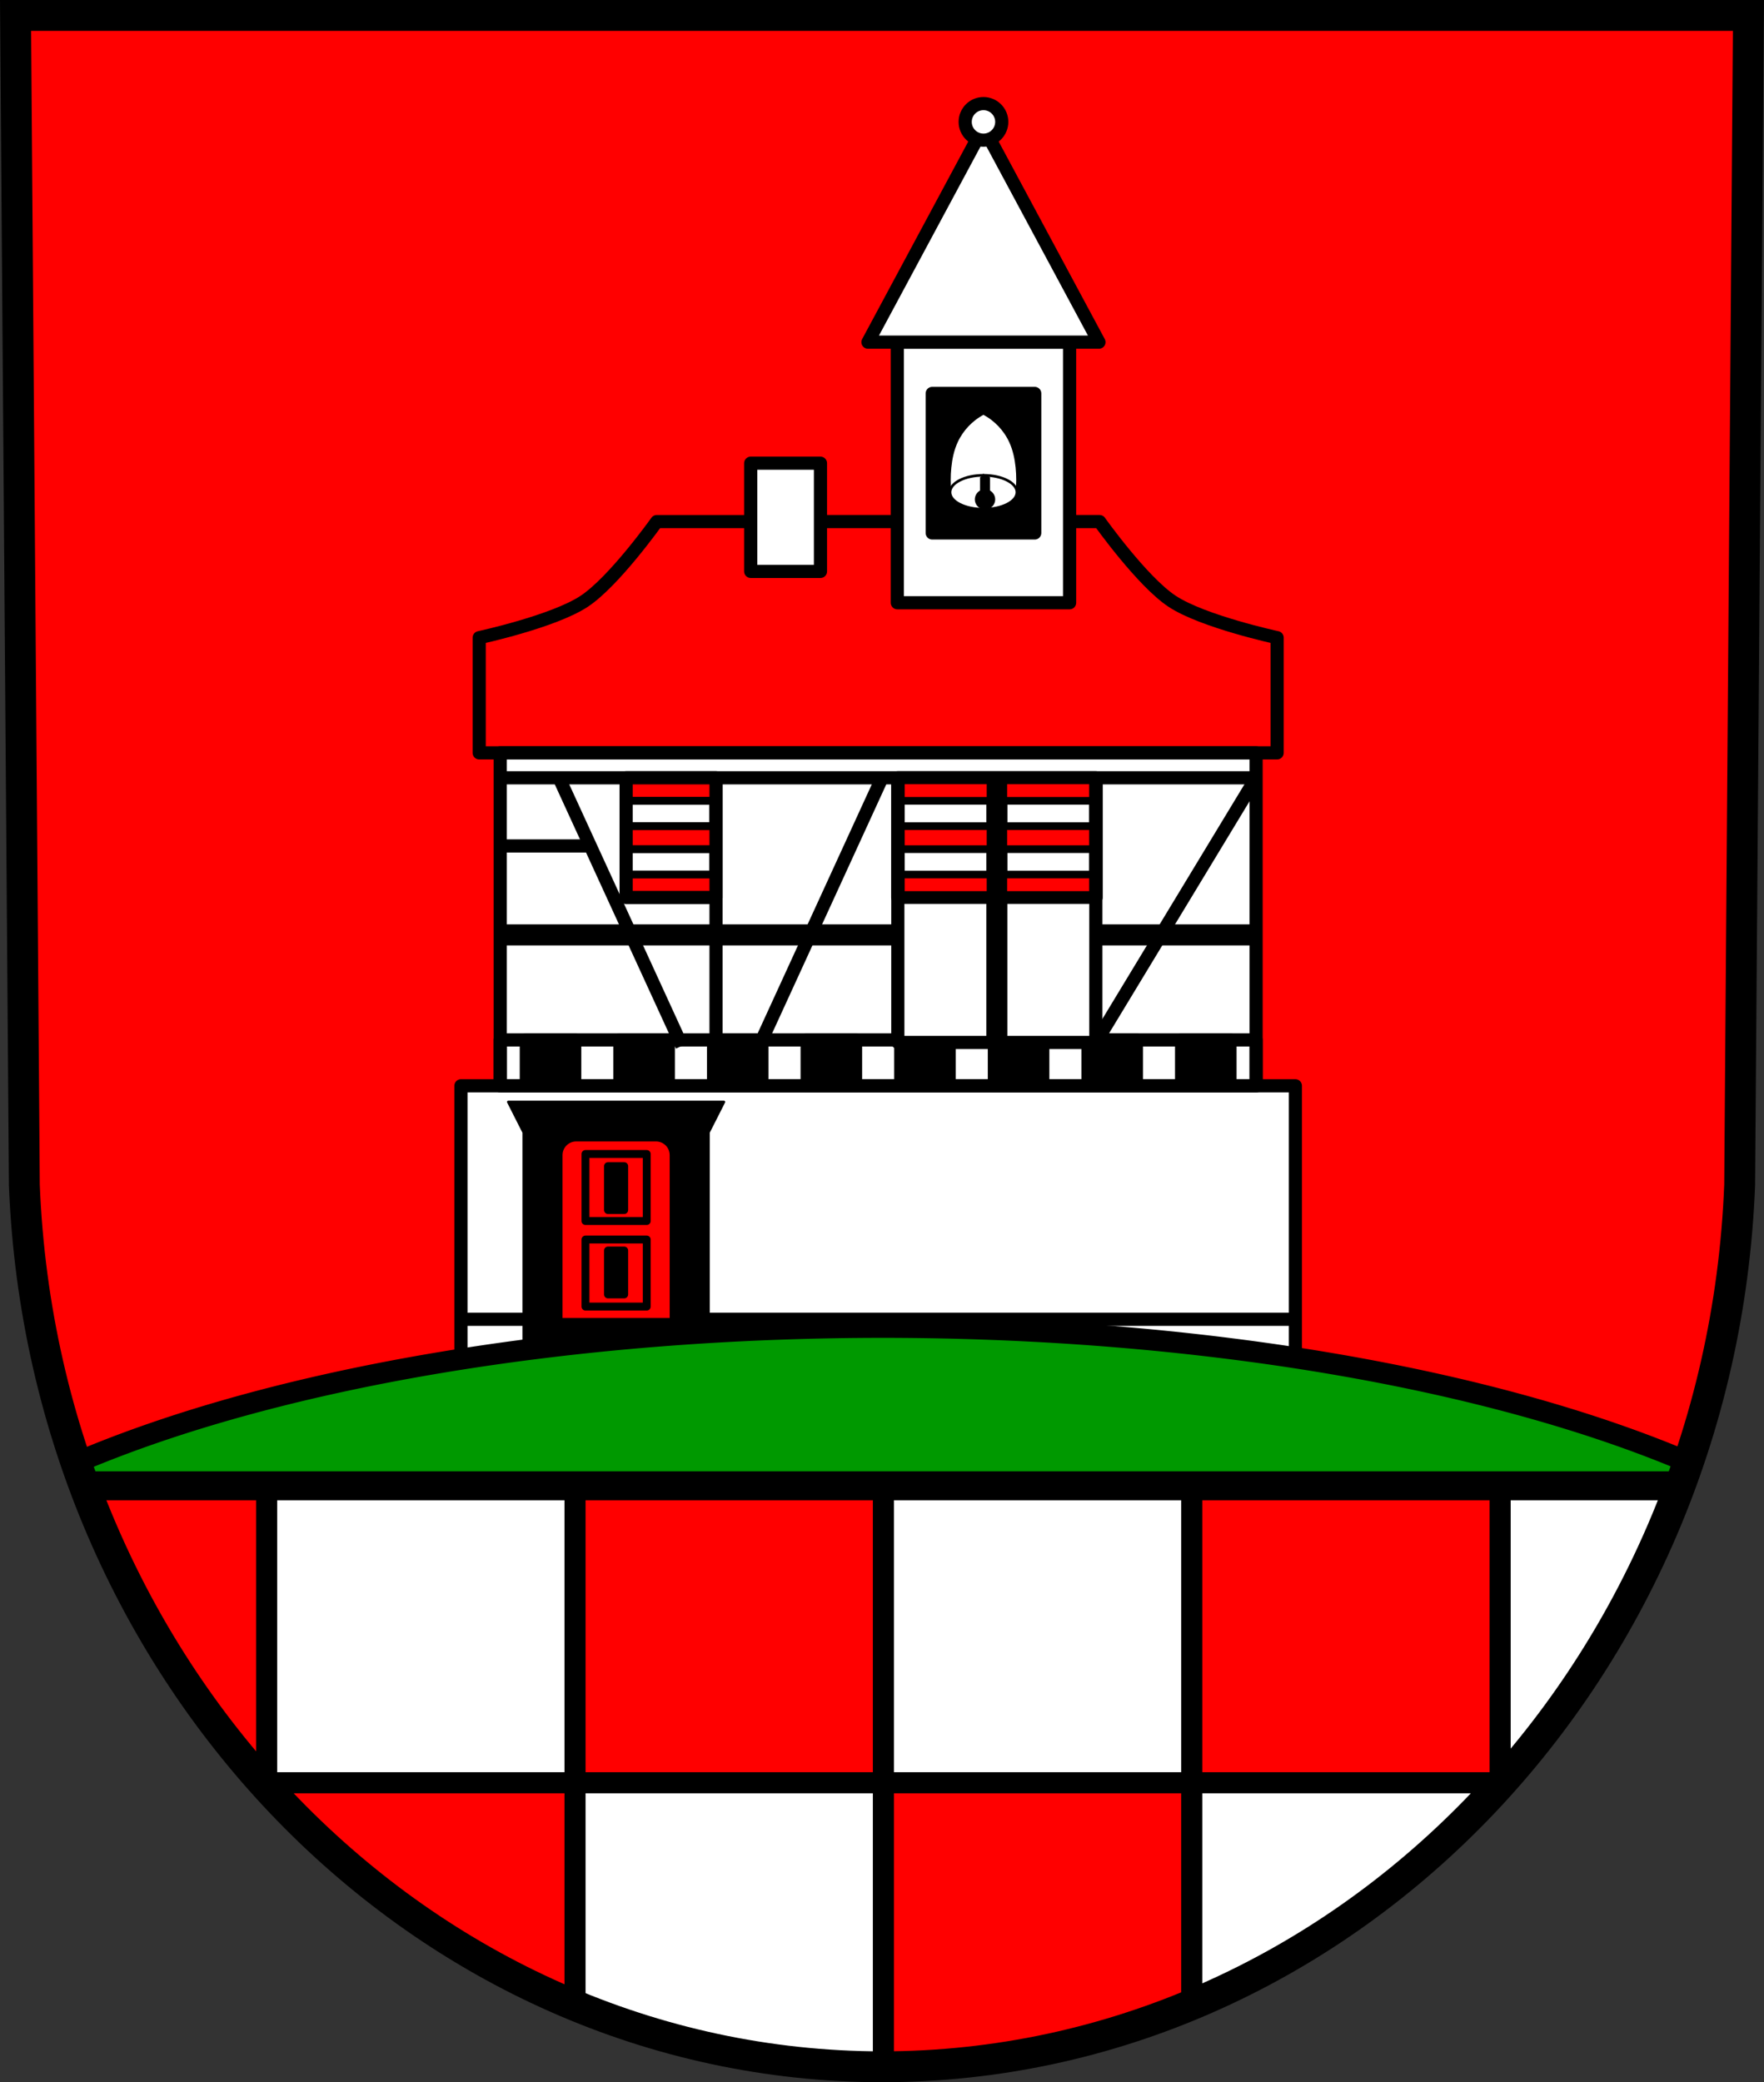 <?xml version="1.0" encoding="UTF-8" standalone="no"?>
<!-- Created with Inkscape (http://www.inkscape.org/) -->

<svg
   xmlns:dc="http://purl.org/dc/elements/1.1/"
   xmlns:cc="http://creativecommons.org/ns#"
   xmlns:rdf="http://www.w3.org/1999/02/22-rdf-syntax-ns#"
   xmlns:svg="http://www.w3.org/2000/svg"
   xmlns="http://www.w3.org/2000/svg"
   xmlns:sodipodi="http://sodipodi.sourceforge.net/DTD/sodipodi-0.dtd"
   xmlns:inkscape="http://www.inkscape.org/namespaces/inkscape"
   width="177.39mm"
   height="209.344mm"
   viewBox="0 0 177.39 209.344"
   version="1.1"
   id="svg950"
   inkscape:version="0.92.4 (5da689c313, 2019-01-14)"
   sodipodi:docname="DEU Hattgenstein COA.svg">
  <rect x="0" y="0" width="177.39" height="209.344" fill="#333333" stroke="none"/>
  <defs
     id="defs944">
    <inkscape:path-effect
       effect="spiro"
       id="path-effect2553"
       is_visible="true" />
    <inkscape:path-effect
       effect="spiro"
       id="path-effect2464"
       is_visible="true" />
    <inkscape:path-effect
       effect="spiro"
       id="path-effect2553-6"
       is_visible="true" />
  </defs>
  <sodipodi:namedview
     id="base"
     pagecolor="#ffffff"
     bordercolor="#666666"
     borderopacity="1.0"
     inkscape:pageopacity="0.0"
     inkscape:pageshadow="2"
     inkscape:zoom="0.69260139"
     inkscape:cx="335.22541"
     inkscape:cy="395.60995"
     inkscape:document-units="mm"
     inkscape:current-layer="layer1"
     showgrid="false"
     fit-margin-top="0"
     fit-margin-left="0"
     fit-margin-right="0"
     fit-margin-bottom="0"
     inkscape:window-width="1366"
     inkscape:window-height="745"
     inkscape:window-x="-8"
     inkscape:window-y="-8"
     inkscape:window-maximized="1"
     inkscape:snap-nodes="true"
     inkscape:snap-midpoints="true"
     inkscape:snap-smooth-nodes="true"
     inkscape:object-paths="false" />
  <g
     inkscape:label="Ebene 1"
     inkscape:groupmode="layer"
     id="layer1"
     transform="translate(-5.539,-4.885)">
    <path
       style="fill:#ff0000;fill-opacity:1;fill-rule:evenodd;stroke:none;stroke-width:3.104;stroke-opacity:1"
       inkscape:connector-curvature="0"
       d="M 181.365,6.437 180.481,124.018 C 178.552,173.477 140.446,212.649 94.234,212.677 48.063,212.616 9.942,173.43 7.987,124.018 L 7.103,6.437 H 94.232 Z"
       id="path10563-0-6-7-3-9"
       sodipodi:nodetypes="ccccccc" />
    <g
       id="g1956">
      <rect
         y="114.047"
         x="51.892"
         height="36.493"
         width="83.911"
         id="rect1810-1"
         style="fill:#ffffff;fill-opacity:1;stroke:#000000;stroke-width:1.323;stroke-linecap:round;stroke-linejoin:round;stroke-miterlimit:4;stroke-dasharray:none;stroke-opacity:1;paint-order:markers fill stroke" />
      <rect
         y="80.576"
         x="55.844"
         height="33.471"
         width="76.008"
         id="rect1812-0"
         style="fill:#ffffff;fill-opacity:1;stroke:#000000;stroke-width:1.323;stroke-linecap:round;stroke-linejoin:round;stroke-miterlimit:4;stroke-dasharray:none;stroke-opacity:1;paint-order:markers fill stroke" />
    </g>
    <path
       inkscape:connector-curvature="0"
       style="fill:#000000;fill-opacity:1;stroke:#000000;stroke-width:0.265;stroke-linecap:round;stroke-linejoin:round;stroke-miterlimit:4;stroke-dasharray:none;stroke-opacity:1;paint-order:markers fill stroke"
       d="m 56.657,115.674 1.551,3.062 v 26.133 h 18.573 v -26.133 l 1.551,-3.062 H 67.495 Z"
       id="rect1816-3" />
    <path
       style="fill:#009900;fill-opacity:1;stroke:#000000;stroke-width:8;stroke-linecap:round;stroke-linejoin:round;stroke-miterlimit:4;stroke-dasharray:none;stroke-opacity:1;paint-order:markers fill stroke"
       d="M 335.225 503.564 A 401.845 145.571 0 0 0 28.66 555.053 C 29.751 558.254 30.898 561.425 32.072 564.582 L 638.467 564.582 C 639.613 561.495 640.733 558.395 641.799 555.266 A 401.845 145.571 0 0 0 335.225 503.564 z "
       transform="matrix(0.265,0,0,0.265,5.539,4.885)"
       id="path1789" />
    <path
       style="fill:#ffffff;fill-opacity:1;stroke:#000000;stroke-width:8;stroke-linecap:round;stroke-linejoin:round;stroke-miterlimit:4;stroke-dasharray:none;stroke-opacity:1;paint-order:markers fill stroke"
       d="M 101.189 564.582 L 101.189 676.367 L 218.207 676.367 L 218.207 564.582 L 101.189 564.582 z M 218.207 676.367 L 218.207 761.932 C 254.591 777.01 294.059 785.299 335.225 785.354 C 335.225 785.354 335.226 785.354 335.227 785.354 L 335.227 676.367 L 218.207 676.367 z M 335.227 676.367 L 452.244 676.367 L 452.244 564.582 L 335.227 564.582 L 335.227 676.367 z M 452.244 676.367 L 452.244 762.037 C 496.725 743.649 536.57 715.097 569.264 679.01 L 569.264 676.367 L 452.244 676.367 z M 569.264 676.367 L 571.662 676.367 C 600.11 644.303 622.954 606.443 638.492 564.582 L 569.264 564.582 L 569.264 676.367 z M 101.189 676.367 L 98.988 676.367 C 99.714 677.184 100.457 677.984 101.189 678.793 L 101.189 676.367 z "
       transform="matrix(0.265,0,0,0.265,5.539,4.885)"
       id="rect1731" />
    <path
       style="fill:none;fill-rule:evenodd;stroke:#000000;stroke-width:3.104;stroke-opacity:1"
       inkscape:connector-curvature="0"
       d="M 181.365,6.437 180.481,124.018 C 178.552,173.477 140.446,212.649 94.234,212.677 48.063,212.616 9.942,173.43 7.987,124.018 L 7.103,6.437 H 94.232 Z"
       id="path10563-0-6-7-3"
       sodipodi:nodetypes="ccccccc" />
    <path
       style="fill:none;stroke:#000000;stroke-width:2.91;stroke-linecap:round;stroke-linejoin:round;stroke-miterlimit:4;stroke-dasharray:none;stroke-opacity:1"
       d="M 15.147,154.264 H 173.321"
       id="path1787"
       inkscape:connector-curvature="0" />
    <path
       style="fill:none;stroke:#000000;stroke-width:1.323;stroke-linecap:butt;stroke-linejoin:miter;stroke-miterlimit:4;stroke-dasharray:none;stroke-opacity:1"
       d="M 51.892,137.524 H 135.803"
       id="path1814-5"
       inkscape:connector-curvature="0" />
    <path
       inkscape:connector-curvature="0"
       style="fill:#ff0000;fill-opacity:1;stroke:#000000;stroke-width:0.265;stroke-linecap:round;stroke-linejoin:round;stroke-miterlimit:4;stroke-dasharray:none;stroke-opacity:1;paint-order:markers fill stroke"
       d="m 63.485,119.51 c -0.837,0 -1.511,0.674 -1.511,1.511 v 16.503 H 73.015 v -16.503 c 0,-0.837 -0.674,-1.511 -1.511,-1.511 z"
       id="rect1836-2" />
    <path
       inkscape:connector-curvature="0"
       style="fill:none;fill-opacity:1;stroke:#000000;stroke-width:0.794;stroke-linecap:round;stroke-linejoin:round;stroke-miterlimit:4;stroke-dasharray:none;stroke-opacity:1;paint-order:markers fill stroke"
       d="m 64.415,120.904 v 6.741 h 6.16 v -6.741 z m 0,8.6 v 6.741 h 6.16 v -6.741 z"
       id="rect1841-3" />
    <path
       style="fill:#000000;fill-opacity:1;stroke:#000000;stroke-width:0.794;stroke-linecap:round;stroke-linejoin:round;stroke-miterlimit:4;stroke-dasharray:none;stroke-opacity:1;paint-order:markers fill stroke"
       d="m 66.681,122.125 v 4.416 h 1.627 v -4.416 z m 0,8.484 v 4.416 h 1.627 v -4.416 z"
       id="rect1859-0"
       inkscape:connector-curvature="0" />
    <rect
       style="fill:none;fill-opacity:1;stroke:#000000;stroke-width:1.323;stroke-linecap:round;stroke-linejoin:round;stroke-miterlimit:4;stroke-dasharray:none;stroke-opacity:1;paint-order:markers fill stroke"
       id="rect2032"
       width="76.008"
       height="4.613"
       x="55.844"
       y="109.435" />
    <path
       style="fill:#000000;fill-opacity:1;stroke:#000000;stroke-width:1.323;stroke-linecap:round;stroke-linejoin:round;stroke-miterlimit:4;stroke-dasharray:none;stroke-opacity:1;paint-order:markers fill stroke"
       d="m 58.466,109.435 v 4.613 h 4.868 v -4.613 z m 9.414,0 v 4.613 h 4.867 v -4.613 z m 9.414,0 v 4.613 h 4.867 v -4.613 z m 9.413,0 v 4.613 h 4.868 v -4.613 z m 9.414,0 v 4.613 h 4.867 v -4.613 z m 9.414,0 v 4.613 h 4.867 v -4.613 z m 9.413,0 v 4.613 h 4.868 v -4.613 z m 9.414,0 v 4.613 h 4.867 v -4.613 z"
       id="rect2034"
       inkscape:connector-curvature="0" />
    <path
       style="fill:none;stroke:#000000;stroke-width:2.117;stroke-linecap:butt;stroke-linejoin:miter;stroke-miterlimit:4;stroke-dasharray:none;stroke-opacity:1"
       d="M 131.851,98.877 H 55.844"
       id="path2097-1"
       inkscape:connector-curvature="0" />
    <path
       style="fill:none;stroke:#000000;stroke-width:1.323;stroke-linecap:butt;stroke-linejoin:miter;stroke-miterlimit:4;stroke-dasharray:none;stroke-opacity:1"
       d="M 55.844,83.084 H 131.851"
       id="path2099-2"
       inkscape:connector-curvature="0" />
    <rect
       style="fill:#ffffff;fill-opacity:1;stroke:#000000;stroke-width:1.323;stroke-linecap:round;stroke-linejoin:round;stroke-miterlimit:4;stroke-dasharray:none;stroke-opacity:1;paint-order:markers fill stroke"
       id="rect2101-3"
       width="19.912"
       height="26.607"
       x="95.826"
       y="83.084" />
    <path
       style="fill:none;stroke:#000000;stroke-width:1.323;stroke-linecap:butt;stroke-linejoin:miter;stroke-miterlimit:4;stroke-dasharray:none;stroke-opacity:1"
       d="M 131.851,83.084 115.738,109.691"
       id="path2103-7"
       inkscape:connector-curvature="0" />
    <path
       style="fill:none;stroke:#000000;stroke-width:1.323;stroke-linecap:butt;stroke-linejoin:miter;stroke-miterlimit:4;stroke-dasharray:none;stroke-opacity:1"
       d="M 61.753,83.084 74.112,110.034"
       id="path2105-8"
       inkscape:connector-curvature="0" />
    <path
       style="fill:none;stroke:#000000;stroke-width:1.323;stroke-linecap:butt;stroke-linejoin:miter;stroke-miterlimit:4;stroke-dasharray:none;stroke-opacity:1"
       d="M 94.239,83.084 81.88,110.034"
       id="path2105-6-8"
       inkscape:connector-curvature="0" />
    <path
       style="fill:none;stroke:#000000;stroke-width:1.323;stroke-linecap:butt;stroke-linejoin:miter;stroke-miterlimit:4;stroke-dasharray:none;stroke-opacity:1"
       d="M 64.894,89.934 H 55.844"
       id="path2122-4"
       inkscape:connector-curvature="0" />
    <path
       style="fill:none;stroke:#000000;stroke-width:1.323;stroke-linecap:butt;stroke-linejoin:miter;stroke-miterlimit:4;stroke-dasharray:none;stroke-opacity:1"
       d="M 77.545,83.084 V 110.463"
       id="path2124-7"
       inkscape:connector-curvature="0" />
    <path
       style="fill:none;stroke:#000000;stroke-width:2.117;stroke-linecap:butt;stroke-linejoin:round;stroke-miterlimit:4;stroke-dasharray:none;stroke-opacity:1"
       d="M 105.782,83.084 V 109.691"
       id="path2126-4"
       inkscape:connector-curvature="0" />
    <path
       inkscape:connector-curvature="0"
       style="fill:#ff0000;fill-opacity:1;stroke:#000000;stroke-width:0.794;stroke-linecap:round;stroke-linejoin:round;stroke-miterlimit:4;stroke-dasharray:none;stroke-opacity:1;paint-order:markers fill stroke"
       d="m 68.504,83.085 v 2.313 h 9.041 v -2.313 z m 0,4.86 v 2.313 h 9.041 v -2.313 z m 0,4.861 v 2.313 h 9.041 v -2.313 z"
       id="rect2217-5" />
    <rect
       style="fill:none;fill-opacity:1;stroke:#000000;stroke-width:1.323;stroke-linecap:round;stroke-linejoin:round;stroke-miterlimit:4;stroke-dasharray:none;stroke-opacity:1;paint-order:markers fill stroke"
       id="rect2215-7"
       width="9.041"
       height="12.034"
       x="68.504"
       y="83.084" />
    <g
       id="g2349"
       transform="matrix(1.063,0,0,1,8.637,-3.776)"
       style="stroke-width:0.97">
      <path
         id="rect2217-5-1"
         d="m 82.03,86.861 v 2.313 h 9.041 v -2.313 z m 0,4.86 v 2.313 h 9.041 v -2.313 z m 0,4.861 v 2.313 h 9.041 v -2.313 z"
         style="fill:#ff0000;fill-opacity:1;stroke:#000000;stroke-width:0.77;stroke-linecap:round;stroke-linejoin:round;stroke-miterlimit:4;stroke-dasharray:none;stroke-opacity:1;paint-order:markers fill stroke"
         inkscape:connector-curvature="0" />
      <rect
         y="86.86"
         x="82.03"
         height="12.034"
         width="9.041"
         id="rect2215-7-7"
         style="fill:none;fill-opacity:1;stroke:#000000;stroke-width:1.283;stroke-linecap:round;stroke-linejoin:round;stroke-miterlimit:4;stroke-dasharray:none;stroke-opacity:1;paint-order:markers fill stroke" />
    </g>
    <g
       id="g2349-0"
       transform="matrix(1.063,0,0,1,18.939,-3.776)"
       style="stroke-width:0.97">
      <path
         id="rect2217-5-1-7"
         d="m 82.03,86.861 v 2.313 h 9.041 v -2.313 z m 0,4.86 v 2.313 h 9.041 v -2.313 z m 0,4.861 v 2.313 h 9.041 v -2.313 z"
         style="fill:#ff0000;fill-opacity:1;stroke:#000000;stroke-width:0.77;stroke-linecap:round;stroke-linejoin:round;stroke-miterlimit:4;stroke-dasharray:none;stroke-opacity:1;paint-order:markers fill stroke"
         inkscape:connector-curvature="0" />
      <rect
         y="86.86"
         x="82.03"
         height="12.034"
         width="9.041"
         id="rect2215-7-7-2"
         style="fill:none;fill-opacity:1;stroke:#000000;stroke-width:1.283;stroke-linecap:round;stroke-linejoin:round;stroke-miterlimit:4;stroke-dasharray:none;stroke-opacity:1;paint-order:markers fill stroke" />
    </g>
    <path
       inkscape:connector-curvature="0"
       style="fill:none;stroke:#000000;stroke-width:1.323;stroke-linecap:round;stroke-linejoin:round;stroke-miterlimit:4;stroke-dasharray:none;stroke-opacity:1"
       d="m 71.582,57.324 c 0,0 -4.283,6.028 -7.301,8.017 -3.109,2.049 -10.554,3.654 -10.554,3.654 V 80.576 H 93.847 133.968 V 68.994 c 0,0 -7.445,-1.605 -10.554,-3.654 -3.018,-1.989 -7.301,-8.017 -7.301,-8.017 H 93.847 Z"
       id="path2381-6" />
    <rect
       style="fill:#ffffff;fill-opacity:1;stroke:#000000;stroke-width:1.323;stroke-linecap:round;stroke-linejoin:round;stroke-miterlimit:4;stroke-dasharray:none;stroke-opacity:1;paint-order:markers fill stroke"
       id="rect2402-8"
       width="7.015"
       height="10.88"
       x="81.031"
       y="51.454" />
    <rect
       style="fill:#ffffff;fill-opacity:1;stroke:#000000;stroke-width:1.323;stroke-linecap:round;stroke-linejoin:round;stroke-miterlimit:4;stroke-dasharray:none;stroke-opacity:1;paint-order:markers fill stroke"
       id="rect2460-2"
       width="17.323"
       height="26.199"
       x="95.776"
       y="39.286" />
    <path
       inkscape:connector-curvature="0"
       style="fill:#ffffff;stroke:#000000;stroke-width:1.323;stroke-linecap:round;stroke-linejoin:round;stroke-miterlimit:4;stroke-dasharray:none;stroke-opacity:1"
       d="M 104.438,17.668 92.823,39.286 h 11.614 11.614 z"
       id="path2462-8" />
    <circle
       style="fill:#ffffff;fill-opacity:1;stroke:#000000;stroke-width:1.323;stroke-linecap:round;stroke-linejoin:round;stroke-miterlimit:4;stroke-dasharray:none;stroke-opacity:1;paint-order:markers fill stroke"
       id="path2485-5"
       cx="104.438"
       cy="17.139"
       r="1.839" />
    <rect
       style="fill:#000000;fill-opacity:1;stroke:#000000;stroke-width:1.323;stroke-linecap:round;stroke-linejoin:round;stroke-miterlimit:4;stroke-dasharray:none;stroke-opacity:1;paint-order:markers fill stroke"
       id="rect2487-7"
       width="10.308"
       height="14.03"
       x="99.284"
       y="44.439" />
    <path
       inkscape:connector-curvature="0"
       style="fill:#ffffff;stroke:#000000;stroke-width:0.265px;stroke-linecap:butt;stroke-linejoin:miter;stroke-opacity:1"
       d="m 104.438,46.443 c -1.19,0.618 -2.164,1.643 -2.72,2.863 -0.369,0.809 -0.555,1.692 -0.644,2.577 -0.083,0.828 -0.083,1.665 0,2.493 l 3.364,-1.706 3.364,1.706 c 0.083,-0.828 0.083,-1.665 0,-2.493 -0.089,-0.885 -0.275,-1.768 -0.644,-2.577 -0.556,-1.22 -1.53,-2.246 -2.72,-2.863 z"
       id="path2551" />
    <ellipse
       style="fill:#ffffff;fill-opacity:1;stroke:#000000;stroke-width:0.265;stroke-linecap:round;stroke-linejoin:round;stroke-miterlimit:4;stroke-dasharray:none;stroke-opacity:1;paint-order:markers fill stroke"
       id="path2549"
       cx="104.438"
       cy="54.377"
       rx="3.364"
       ry="1.706" />
    <path
       style="fill:#000000;fill-opacity:1;stroke:#000000;stroke-width:1;stroke-linecap:round;stroke-linejoin:round;stroke-miterlimit:4;stroke-dasharray:none;stroke-opacity:1;paint-order:markers fill stroke"
       d="M 373.791 180.607 L 372.387 181.32 L 372.387 186.424 A 3.351 3.351 0 0 0 370.439 189.461 A 3.351 3.351 0 0 0 373.791 192.812 A 3.351 3.351 0 0 0 377.143 189.461 A 3.351 3.351 0 0 0 375.195 186.422 L 375.195 181.32 L 373.791 180.607 z "
       transform="matrix(0.265,0,0,0.265,5.539,4.885)"
       id="path2574" />
  </g>
</svg>
